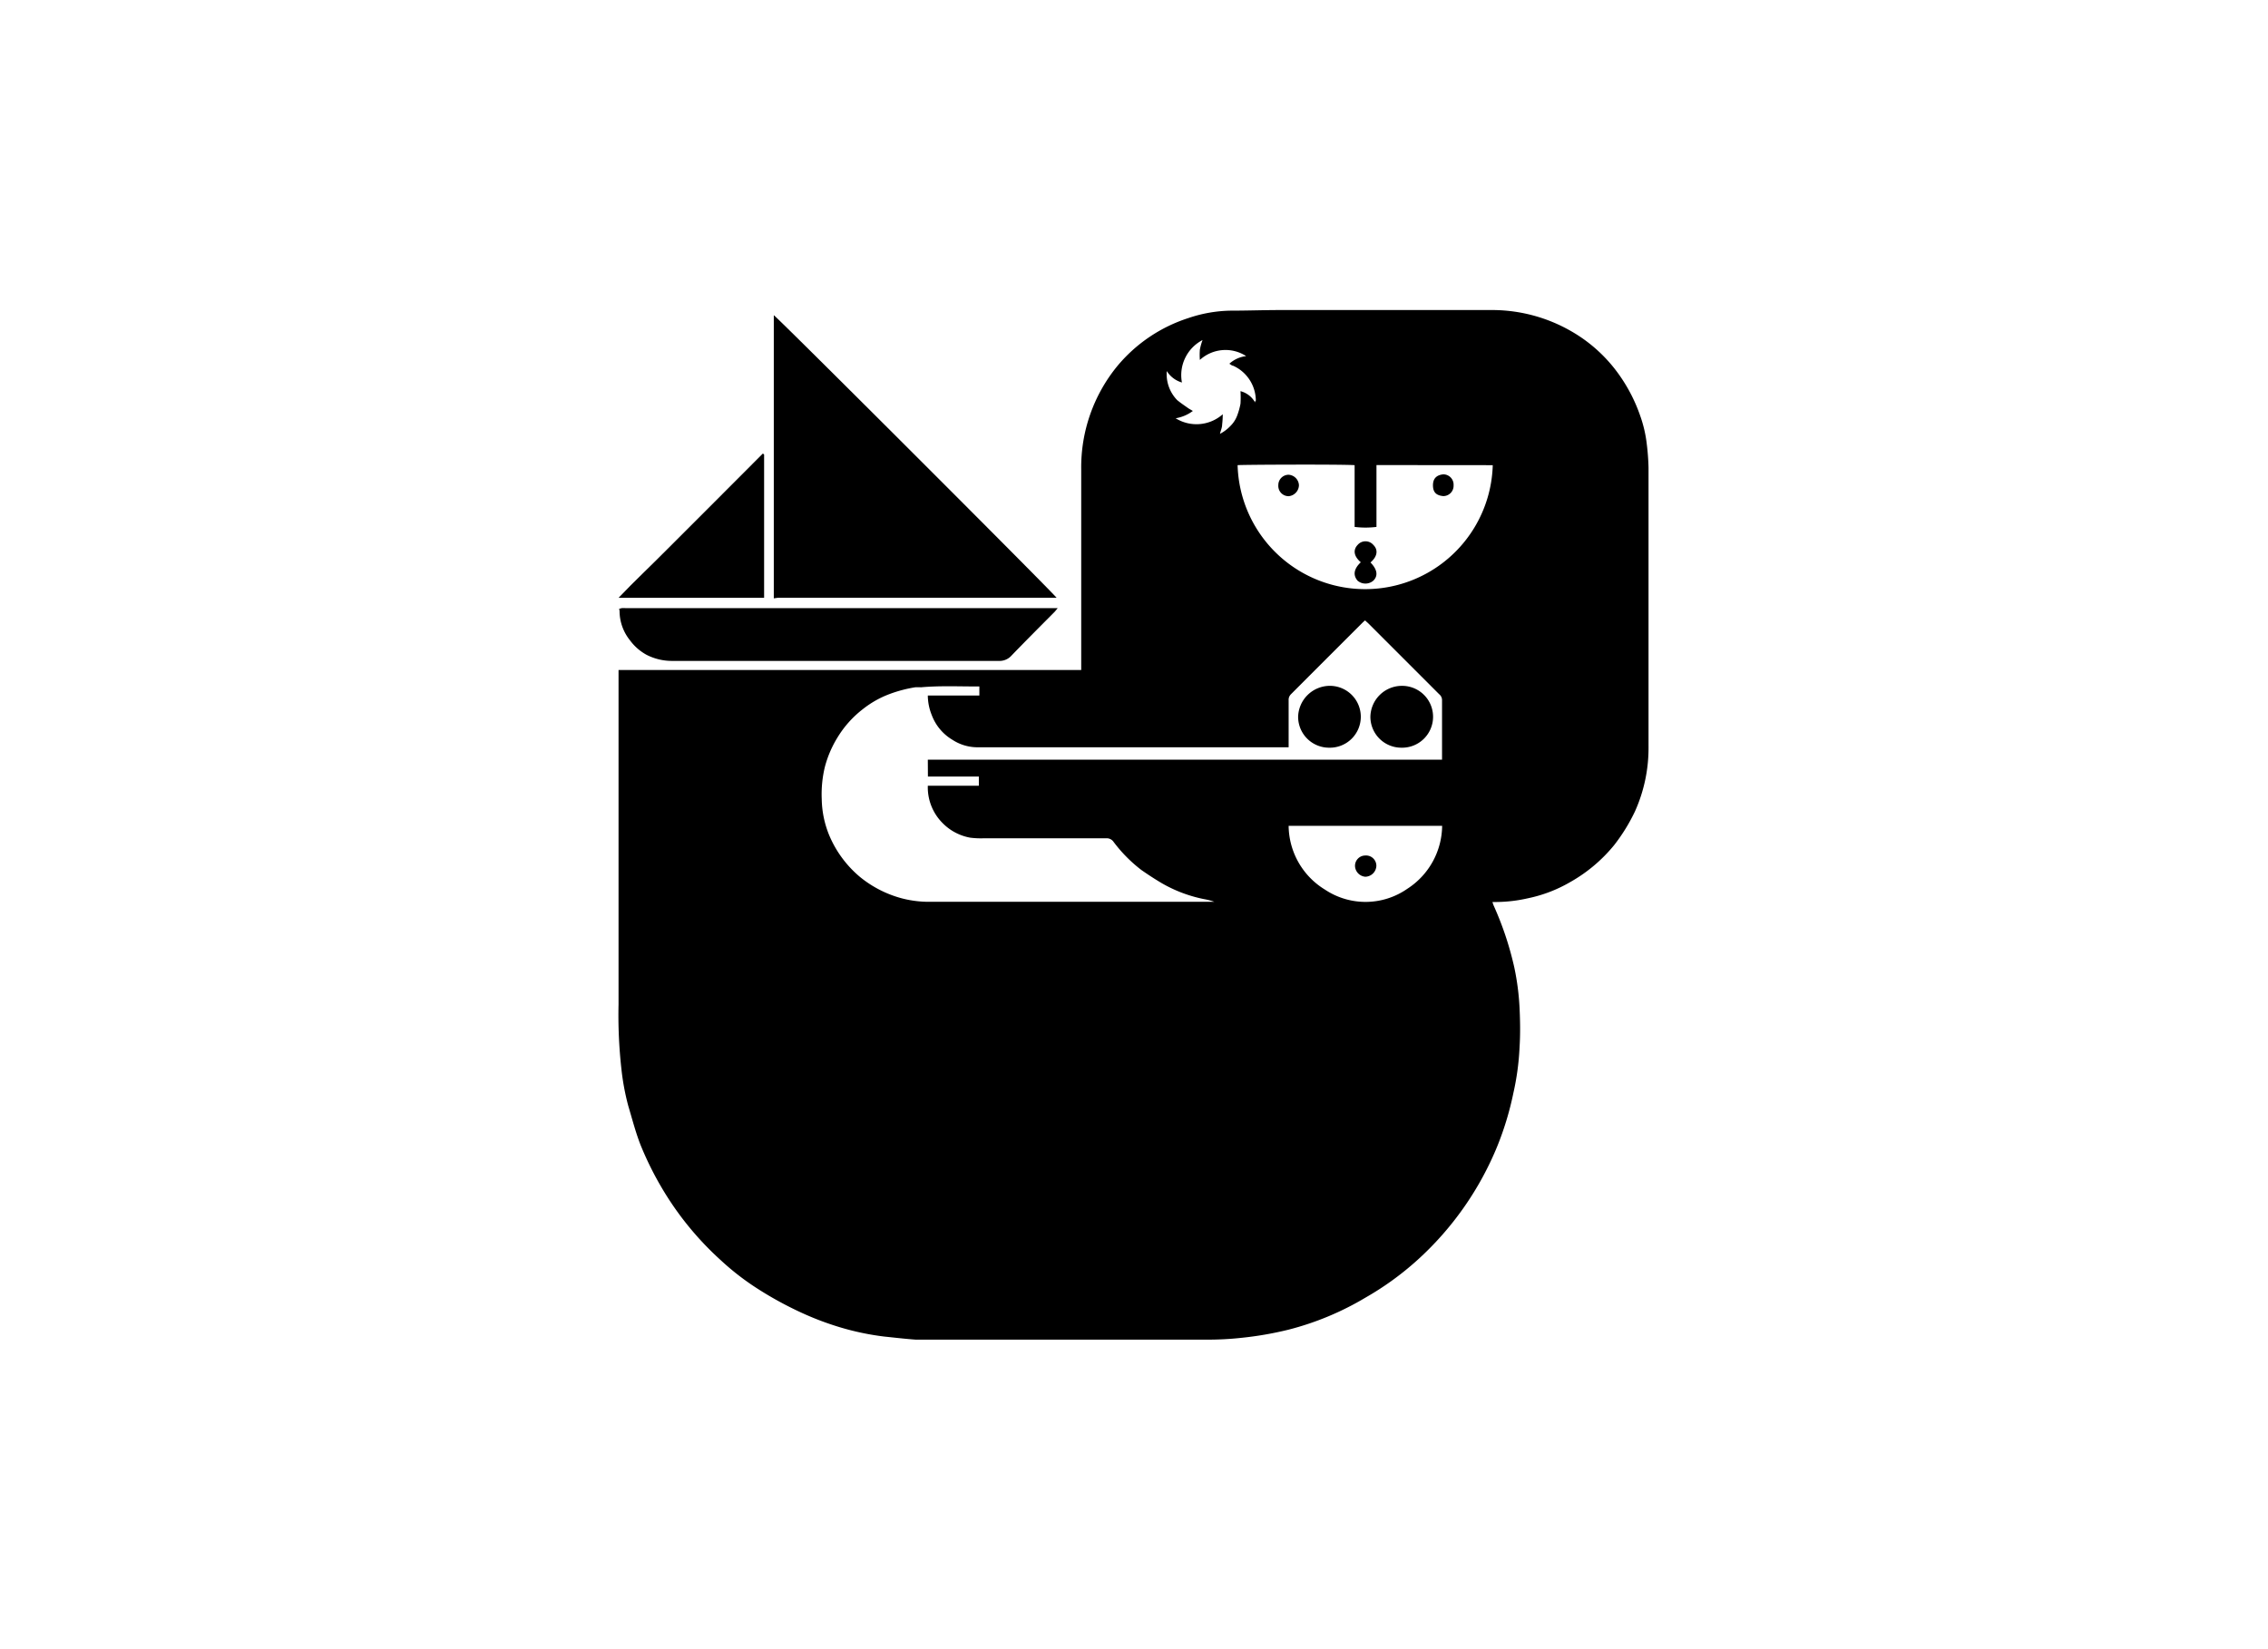 <svg id="Capa_1" data-name="Capa 1" xmlns="http://www.w3.org/2000/svg" viewBox="0 0 220 160"><title>template-trabajos-+++_28septiembre</title><path d="M60,65h44.88v-.54c0-6.31,0-12.62,0-18.93a15.49,15.49,0,0,1,3.49-10,14.88,14.88,0,0,1,6.9-4.67,13.34,13.34,0,0,1,4.06-.72c1.64,0,3.27-.06,4.91-.06,6.79,0,13.58,0,20.38,0a15.38,15.38,0,0,1,7.8,2.06,14.53,14.53,0,0,1,4.75,4.38,15.7,15.7,0,0,1,1.93,3.81,12.35,12.35,0,0,1,.64,2.75,22.43,22.43,0,0,1,.17,2.31q0,13.47,0,27a15,15,0,0,1-1.31,6.32A17.55,17.55,0,0,1,156.57,82a15,15,0,0,1-4.26,3.58,13.61,13.61,0,0,1-4.1,1.57,14.2,14.2,0,0,1-3,.36h-.44a3.5,3.5,0,0,0,.12.35,31.11,31.11,0,0,1,2,6,24.72,24.72,0,0,1,.51,3.93c.06,1.27.08,2.54,0,3.81a25.25,25.25,0,0,1-.61,4.49,29.59,29.59,0,0,1-1.56,5.14,30.42,30.42,0,0,1-7.72,11,28.76,28.76,0,0,1-5.05,3.66A28.12,28.12,0,0,1,125,129a33.21,33.21,0,0,1-4.63.8,29.85,29.85,0,0,1-3.27.17H90.83c-.65,0-1.31,0-2,0-1-.07-2-.19-3.07-.3a25.69,25.69,0,0,1-4.35-.92,28.71,28.71,0,0,1-3.55-1.34,34.76,34.76,0,0,1-4.74-2.62,25.32,25.32,0,0,1-3.22-2.54,29.94,29.94,0,0,1-5.45-6.58,31.45,31.45,0,0,1-2.32-4.6c-.48-1.23-.81-2.52-1.19-3.79a23.56,23.56,0,0,1-.67-3.64A47,47,0,0,1,60,97.44V65ZM90,73.7h46.07c1.27,0,2.53,0,3.81,0,0-.12,0-.19,0-.26,0-1.84,0-3.68,0-5.52a.72.72,0,0,0-.27-.56l-6.88-6.88-.32-.29-.19.17q-3.5,3.49-7,7a.75.75,0,0,0-.22.58V72c0,.15,0,.31,0,.5h-.6q-14.82,0-29.63,0a4.45,4.45,0,0,1-2.39-.73,4.7,4.7,0,0,1-2-2.4A5.13,5.13,0,0,1,90,67.48H95V66.6l-.28,0c-1.79,0-3.59-.08-5.38.08a5.43,5.43,0,0,0-.57,0,13,13,0,0,0-2.52.67,9.52,9.52,0,0,0-2.54,1.44,10.07,10.07,0,0,0-2.49,2.79A10.48,10.48,0,0,0,80,74.46a11.31,11.31,0,0,0-.29,3.07A9.62,9.62,0,0,0,80.42,81a10.65,10.65,0,0,0,3,4.08,10.81,10.81,0,0,0,4,2.06,10.43,10.43,0,0,0,2.94.35q13.49,0,27,0h.43a6.25,6.25,0,0,0-1-.26,13.45,13.45,0,0,1-4.07-1.53c-.68-.4-1.34-.83-2-1.29a14,14,0,0,1-2.7-2.73.8.8,0,0,0-.72-.35q-5.94,0-11.88,0a8.16,8.16,0,0,1-1.31-.06,5,5,0,0,1-2.7-1.44A4.9,4.9,0,0,1,90,76.23c1.67,0,3.31,0,4.95,0v-.89H92.49c-.42,0-.84,0-1.27,0s-.8,0-1.21,0Zm43.52-28.58c0,2,0,4,0,6a8.61,8.61,0,0,1-2.12,0V45.13c-1.07-.09-11-.05-11.35,0a12.38,12.38,0,0,0,24.75,0Zm6.36,35H125a7.33,7.33,0,0,0,3.51,6.18,7.09,7.09,0,0,0,8-.07A7.35,7.35,0,0,0,139.89,80.11ZM113.18,36a3.62,3.62,0,0,0,1,2.81c.36.3.74.55,1.12.82l.41.24a3.83,3.83,0,0,1-1.67.71,3.84,3.84,0,0,0,4.57-.39,9,9,0,0,1-.06,1c0,.3-.14.58-.21.9a3.81,3.81,0,0,0,1-.75,2.79,2.79,0,0,0,.66-1,6.78,6.78,0,0,0,.33-1.17,9.88,9.88,0,0,0,0-1.22,2.28,2.28,0,0,1,1.42,1.1c0-.1,0-.13.06-.17a.81.81,0,0,0,0-.22,3.73,3.73,0,0,0-2.2-3.18c-.12,0-.23-.12-.36-.19a2.89,2.89,0,0,1,1.63-.74,3.68,3.68,0,0,0-4.49.37,6.38,6.38,0,0,1,0-1,5.76,5.76,0,0,1,.26-.93,3.84,3.84,0,0,0-2,4.12A2.59,2.59,0,0,1,113.18,36Z"/><path d="M75.06,58.05V30.58c.37.22,26.49,26.32,27.43,27.41a.06.06,0,0,1,0,0l0,0h-27Z"/><path d="M102.6,59l-.28.34c-1.41,1.42-2.82,2.83-4.21,4.27a1.54,1.54,0,0,1-1.22.51H65.26a5.39,5.39,0,0,1-2.56-.6,4.93,4.93,0,0,1-1.6-1.41,4.54,4.54,0,0,1-1-2.74c0-.09,0-.17-.05-.29a1.38,1.38,0,0,1,.27-.08,2,2,0,0,1,.35,0H102Z"/><path d="M74.12,44.1V58H60c1.54-1.62,3.15-3.12,4.69-4.68l4.65-4.65L74,44Z"/><path d="M135.93,72.54a3,3,0,0,1-3-3,3.06,3.06,0,0,1,3.08-3,3,3,0,0,1,3,3A3,3,0,0,1,135.93,72.54Z"/><path d="M128.92,72.54a3,3,0,0,1-3-3,3.09,3.09,0,0,1,3-3A3,3,0,0,1,132,69.55,3,3,0,0,1,128.92,72.54Z"/><path d="M132,54.55c-.67-.57-.78-1.19-.3-1.69a1,1,0,0,1,1.51,0c.5.49.4,1.13-.27,1.71.66.68.76,1.29.27,1.77a1.18,1.18,0,0,1-1.52,0C131.22,55.79,131.33,55.18,132,54.55Z"/><path d="M141,47.08a1,1,0,0,1-1,1.05c-.65-.06-1-.34-1-1.05s.41-1,1-1.06A1,1,0,0,1,141,47.08Z"/><path d="M124,47.06a1,1,0,0,1,1-1A1.07,1.07,0,0,1,126,47.08,1.1,1.1,0,0,1,125,48.14,1,1,0,0,1,124,47.06Z"/><path d="M132.44,83a1,1,0,0,1,1.07,1,1.1,1.1,0,0,1-1.07,1.06,1.09,1.09,0,0,1-1-1A1,1,0,0,1,132.44,83Z"/></svg>